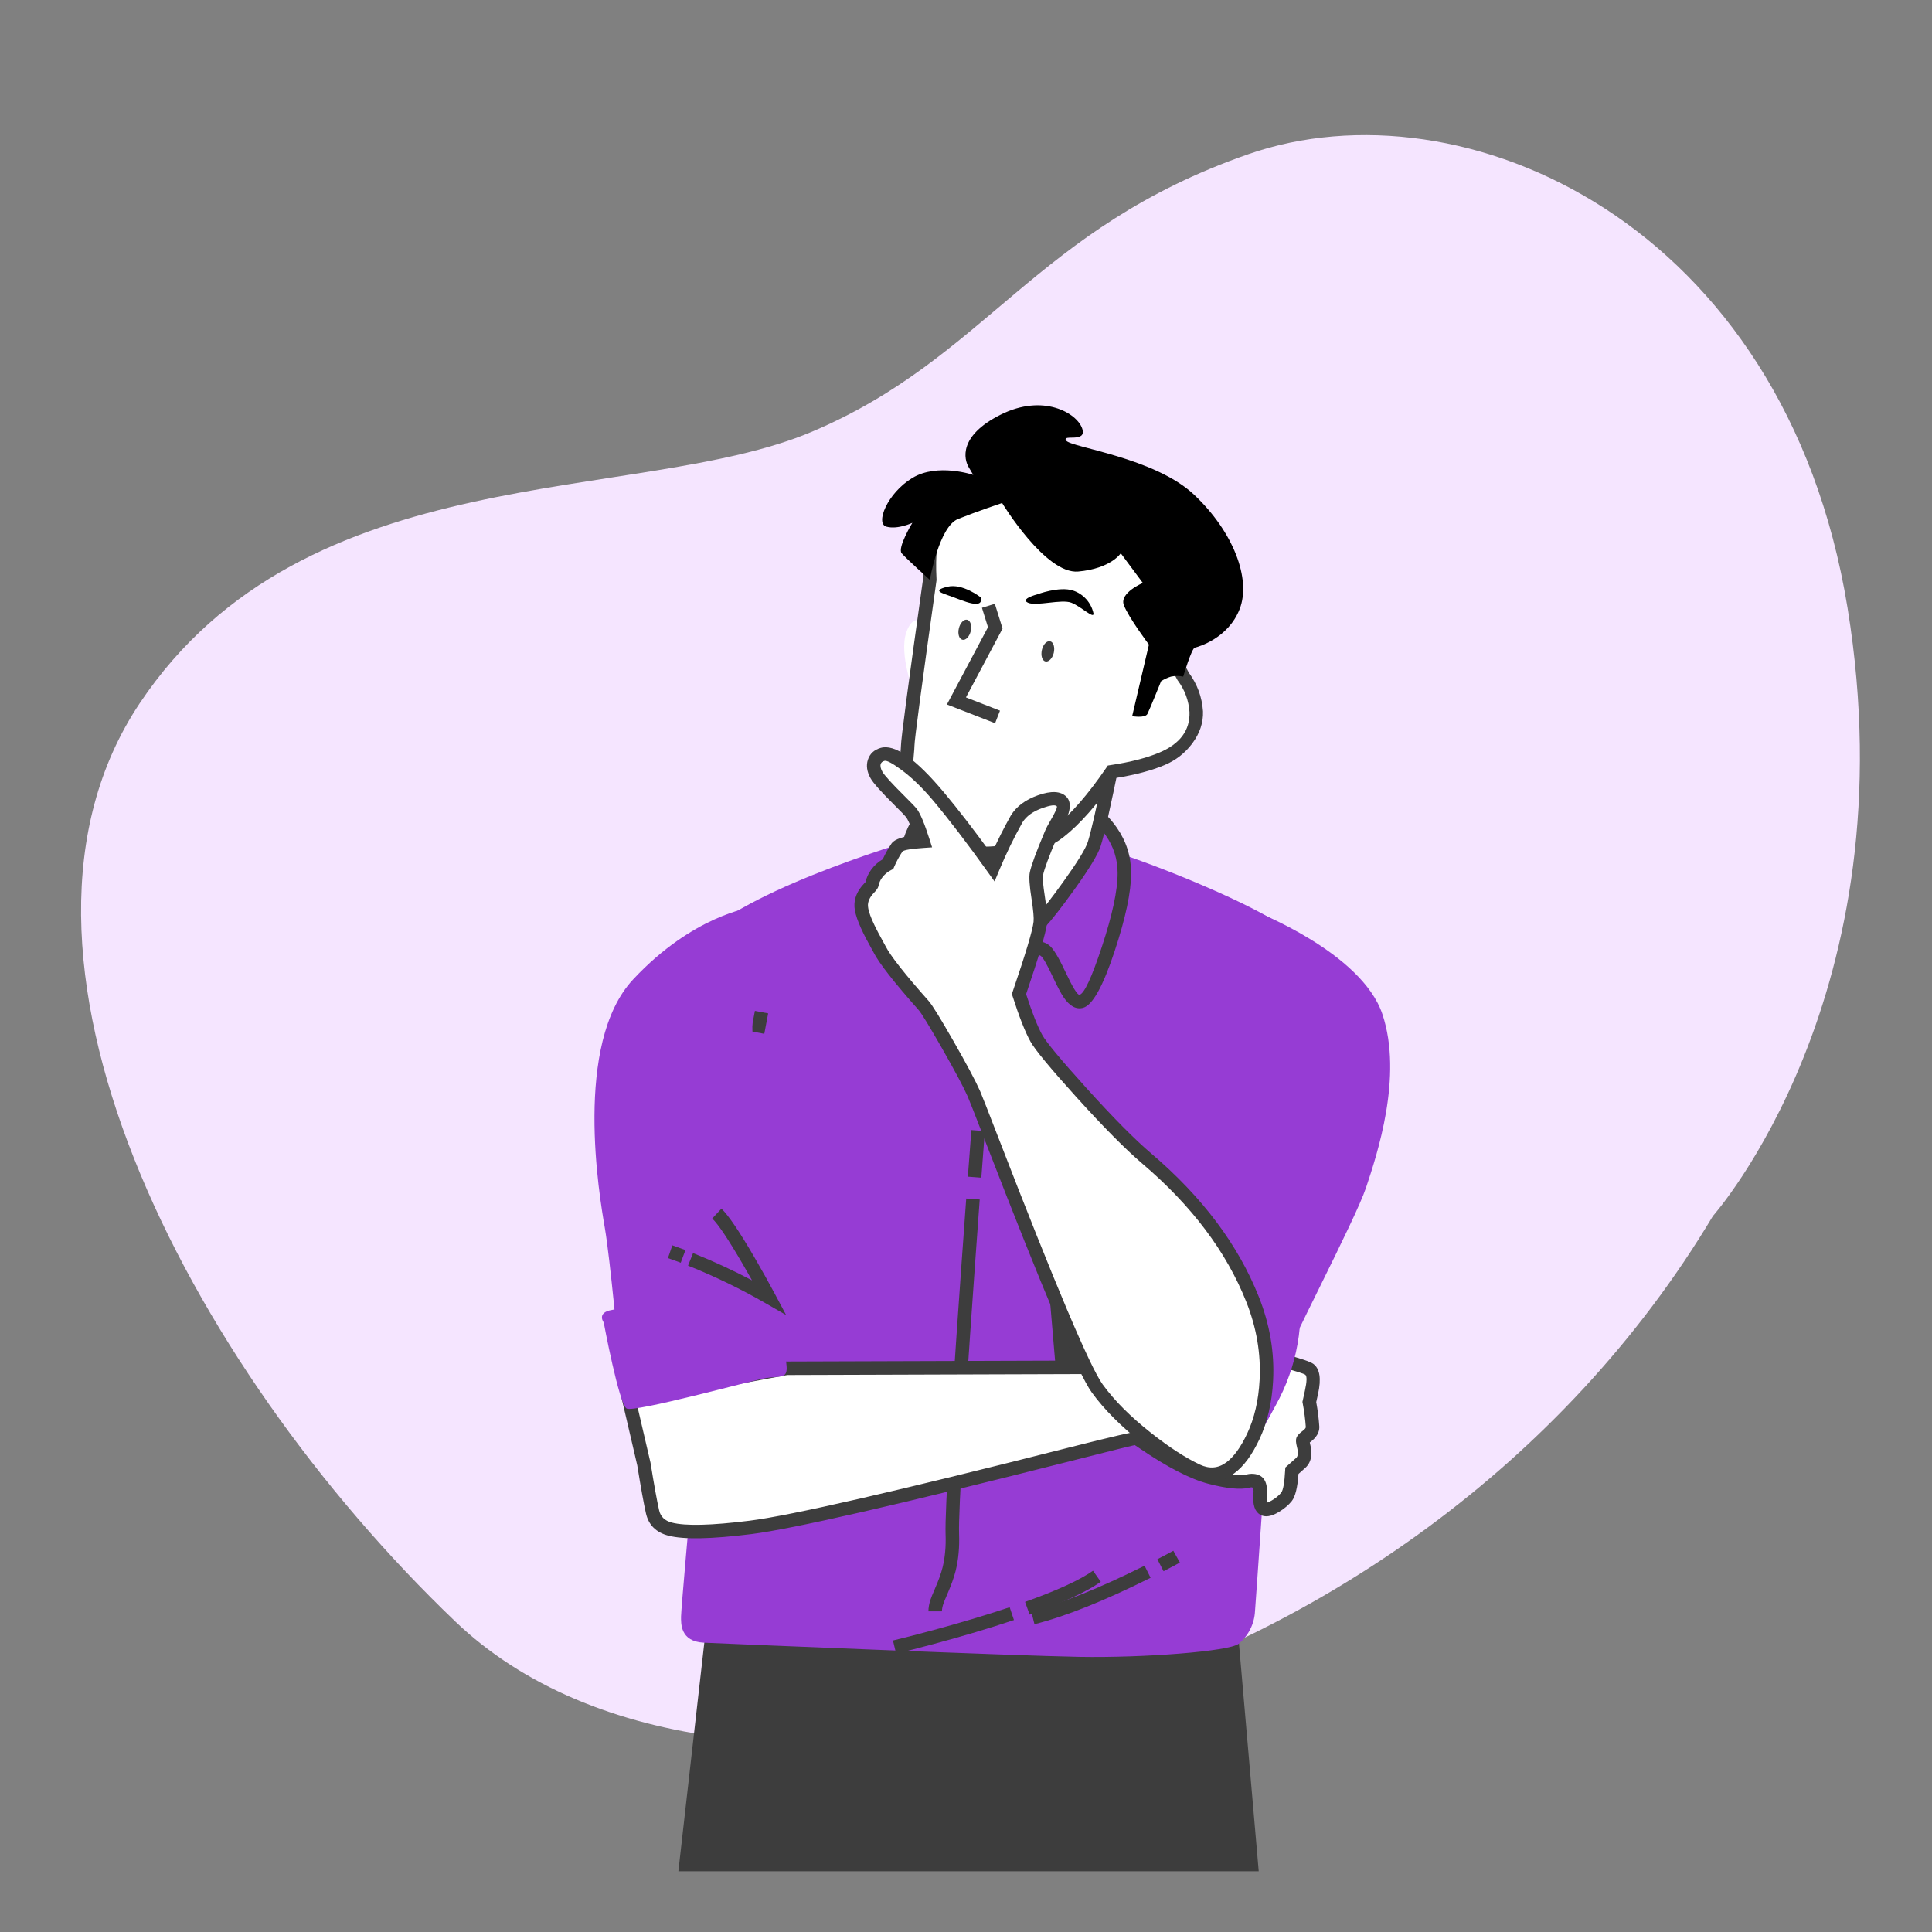 <svg xmlns="http://www.w3.org/2000/svg" xmlns:xlink="http://www.w3.org/1999/xlink" fill="none" version="1.1" width="143" height="143" viewBox="0 0 143 143"><rect x="0" y="0" width="143" height="143" fill="#808080" stroke="none"/><defs><clipPath id="master_svg0_60_0674"><rect x="0" y="0" width="143" height="143" rx="0"/></clipPath></defs><g clip-path="url(#master_svg0_60_0674)"><g><g><path d="M126.785,90.004C126.785,90.004,141.396,73.582,136.752,45.008C132.107,16.433,108.246,5.906,92.422,11.405C76.597,16.905,73.028,26.478,60.104,31.952C47.18,37.426,22.621,33.668,10.34,52.055C-1.941,70.442,13.738,100.909,33.697,120.014C53.657,139.119,104.591,127.158,126.785,90.004Z" fill="#F5E5FF" fill-opacity="1"/></g></g><g><g><path d="M93.166,138.505L91.513,119.449L52.374,119.449L50.211,138.505L93.166,138.505Z" fill="#3D3D3D" fill-opacity="1" style="mix-blend-mode:passthrough"/><path d="" fill="#000000" fill-opacity="0" style="mix-blend-mode:passthrough"/></g><g><path d="M69.193,61.691C69.193,61.691,57.753,64.837,52.748,68.624C47.743,72.411,44.283,76.283,45.089,83.619C45.896,90.955,51.135,111.026,51.135,111.026C51.135,111.026,50.409,119.169,50.409,119.652C50.409,120.135,50.329,121.505,52.102,121.585C53.875,121.665,75.156,122.555,79.913,122.635C84.669,122.715,90.958,122.232,91.681,121.668C92.406,121.067,92.844,120.189,92.891,119.249C92.971,118.282,93.778,106.43,93.778,106.43L93.858,101.111C93.858,101.111,99.1,83.699,99.421,78.056C99.741,72.413,97.647,70.56,95.311,68.787C92.974,67.014,85.698,64.011,81.769,62.821C77.839,61.631,69.193,61.691,69.193,61.691Z" fill="#963CD4" fill-opacity="1" style="mix-blend-mode:passthrough"/><path d="" fill="#000000" fill-opacity="0" style="mix-blend-mode:passthrough"/></g><g><path d="M68.868,118.415Q68.719,118.87,68.719,119.266L69.719,119.266Q69.719,119.03,69.818,118.727Q69.888,118.516,70.101,118.029Q70.549,117.005,70.731,116.278Q71.044,115.027,70.988,113.527Q70.896,111.004,72.515,88.783L71.517,88.711Q69.894,110.986,69.989,113.565Q70.04,114.922,69.761,116.036Q69.6,116.681,69.185,117.628Q68.952,118.159,68.868,118.415Z" fill-rule="evenodd" fill="#3D3D3D" fill-opacity="1" style="mix-blend-mode:passthrough"/></g><g><path d="M71.638,87.093L71.898,83.644L72.895,83.719L72.635,87.169L71.638,87.093Z" fill-rule="evenodd" fill="#3D3D3D" fill-opacity="1" style="mix-blend-mode:passthrough"/></g><g><path d="M77.504,93.766L78.237,102.403L82.335,102.112L77.504,93.766Z" fill="#3D3D3D" fill-opacity="1" style="mix-blend-mode:passthrough"/><path d="" fill="#000000" fill-opacity="0" style="mix-blend-mode:passthrough"/></g><g><path d="" fill="#000000" fill-opacity="0" style="mix-blend-mode:passthrough"/><path d="" fill="#000000" fill-opacity="0" style="mix-blend-mode:passthrough"/></g><g><path d="M58.228,101.274L84.254,101.191C84.254,101.191,92.64,100.387,92.96,100.304C93.28,100.221,96.589,101.111,96.912,101.354C97.236,101.597,97.233,102.32,97.073,103.047L96.912,103.77C97.03,104.384,97.111,105.004,97.153,105.627C97.153,106.199,96.509,106.35,96.426,106.593C96.343,106.836,96.912,107.72,96.266,108.286L95.622,108.858C95.622,108.858,95.54,110.391,95.219,110.795C94.899,111.198,93.929,111.921,93.526,111.681C93.123,111.441,93.283,110.795,93.283,110.391C93.283,109.988,93.123,109.585,92.64,109.585C92.156,109.585,92.068,109.988,89.576,109.342C87.085,108.695,84.337,106.522,84.094,106.439C83.851,106.356,62.006,112.245,55.557,113.051C49.107,113.858,48.544,112.971,48.301,111.907C48.058,110.843,47.657,108.361,47.657,108.361L46.513,103.444L58.228,101.274Z" fill="#FFFFFF" fill-opacity="1" style="mix-blend-mode:passthrough"/><path d="M58.181,100.774L46.422,102.953L45.908,103.048L47.167,108.457Q47.568,110.942,47.813,112.019Q48.108,113.309,49.476,113.664Q51.168,114.104,55.619,113.547Q60.199,112.974,79.326,108.122Q81.966,107.452,82.819,107.241Q83.483,107.076,83.815,107.001Q83.921,106.976,83.995,106.961Q84.078,107.015,84.304,107.169Q87.421,109.299,89.451,109.826Q91.48,110.352,92.446,110.119Q92.586,110.085,92.64,110.085Q92.783,110.085,92.783,110.391Q92.783,110.458,92.77,110.635Q92.686,111.763,93.27,112.111Q93.802,112.428,94.663,111.907Q95.262,111.544,95.611,111.106Q96.004,110.611,96.109,109.095L96.595,108.662Q97.28,108.063,96.961,106.834Q96.952,106.797,96.944,106.767Q96.958,106.757,96.975,106.744Q97.653,106.245,97.653,105.627L97.653,105.61L97.651,105.593Q97.59,104.679,97.423,103.778L97.561,103.155Q97.927,101.492,97.213,100.954Q96.89,100.711,95.064,100.224Q93.199,99.726,92.834,99.82Q92.553,99.893,84.229,100.691L58.181,100.774ZM47.119,103.841L48.148,108.264L48.151,108.281Q48.549,110.748,48.788,111.796Q48.948,112.494,49.727,112.697Q51.234,113.088,55.495,112.555Q60.014,111.99,79.08,107.153Q84.043,105.893,84.255,105.966Q84.373,106.006,84.868,106.344Q87.841,108.375,89.702,108.858Q91.488,109.321,92.211,109.147Q92.467,109.085,92.64,109.085Q93.783,109.085,93.783,110.391Q93.783,110.495,93.767,110.709Q93.729,111.22,93.782,111.252L93.788,111.217Q93.935,111.179,94.145,111.051Q94.591,110.782,94.828,110.484Q95.049,110.205,95.123,108.831L95.134,108.623L95.937,107.91Q96.157,107.717,95.993,107.085Q95.88,106.647,95.953,106.432Q96.033,106.196,96.382,105.939Q96.641,105.748,96.652,105.636Q96.59,104.744,96.421,103.865L96.402,103.763L96.584,102.939Q96.812,101.904,96.612,101.753Q96.444,101.627,94.806,101.19Q93.195,100.76,93.085,100.788Q92.727,100.881,84.302,101.688L84.279,101.691L58.275,101.774L47.119,103.841Z" fill-rule="evenodd" fill="#3D3D3D" fill-opacity="1" style="mix-blend-mode:passthrough"/></g><g><path d="M75.151,71.141C75.151,71.141,76.498,69.711,77.347,70.36C78.197,71.009,78.974,74.395,80.036,74.112C81.097,73.829,83.222,67.248,83.222,64.628C83.222,62.009,81.38,60.453,80.956,60.31C80.533,60.167,69.702,60.024,68.427,60.524C67.151,61.025,66.659,65.478,66.165,68.166C65.67,70.855,66.799,71.492,67.509,71.141C68.218,70.789,70.975,69.653,71.613,69.653C72.251,69.653,75.151,71.141,75.151,71.141Z" fill="#963CD4" fill-opacity="1" style="mix-blend-mode:passthrough"/><path d="M69.766,70.732Q71.28,70.153,71.613,70.153Q72.129,70.153,74.922,71.586L74.923,71.586L75.257,71.757L75.515,71.484Q75.807,71.173,76.195,70.931Q76.787,70.561,77.043,70.757Q77.289,70.945,77.911,72.273Q78.441,73.407,78.741,73.84Q79.403,74.798,80.164,74.595Q81.207,74.317,82.501,70.404Q83.722,66.712,83.722,64.628Q83.722,62.776,82.658,61.254Q81.836,60.079,81.116,59.836Q80.591,59.659,75.01,59.676Q69.175,59.694,68.244,60.059Q67.31,60.425,66.705,62.649Q66.383,63.834,65.927,66.587Q65.756,67.623,65.673,68.076Q65.301,70.096,65.973,71.076Q66.68,72.11,67.731,71.589Q68.421,71.246,69.766,70.732ZM75.06,70.533Q72.33,69.153,71.613,69.153Q71.096,69.153,69.409,69.798Q68.019,70.329,67.287,70.693Q67.014,70.828,66.798,70.511Q66.359,69.871,66.656,68.257Q66.741,67.795,66.914,66.75Q67.815,61.301,68.609,60.99Q69.366,60.693,75.013,60.676Q80.428,60.659,80.796,60.784Q81.205,60.922,81.838,61.827Q82.722,63.091,82.722,64.628Q82.722,66.551,81.552,70.09Q80.427,73.49,79.907,73.629Q79.678,73.69,78.816,71.849Q78.091,70.299,77.651,69.963Q76.845,69.347,75.666,70.083Q75.337,70.288,75.06,70.533Z" fill-rule="evenodd" fill="#3D3D3D" fill-opacity="1" style="mix-blend-mode:passthrough"/></g><g><path d="M82.401,56.22C82.401,56.22,81.385,61.237,80.991,62.475C80.596,63.713,77.722,67.491,76.987,68.281C76.252,69.07,74.112,72.957,73.555,73.071C72.997,73.186,71.418,67.886,71.418,67.886C71.418,67.886,69.388,64.391,68.993,63.49C68.598,62.589,67.986,59.941,67.986,59.941C67.986,59.941,71.31,62.801,74.85,62.195C78.391,61.588,80.201,58.025,80.201,58.025L82.401,56.22Z" fill="#FFFFFF" fill-opacity="1" style="mix-blend-mode:passthrough"/><path d="M83.169,54.943L79.884,57.638L79.803,57.705L79.756,57.798Q79.335,58.627,78.487,59.543Q76.812,61.351,74.766,61.702Q72.715,62.053,70.315,60.848Q69.097,60.237,68.312,59.562L67.155,58.566L67.499,60.054L67.499,60.054Q68.122,62.749,68.535,63.691Q68.938,64.611,70.956,68.086Q72.654,73.766,73.655,73.561Q74.192,73.451,76.006,70.603Q77.083,68.911,77.353,68.621Q78.103,67.815,79.523,65.838Q81.18,63.529,81.467,62.627Q81.87,61.362,82.891,56.319L83.169,54.943ZM80.598,58.346Q80.116,59.255,79.22,60.222Q77.315,62.28,74.935,62.687Q72.56,63.094,69.866,61.742Q69.286,61.451,68.791,61.142Q69.18,62.671,69.451,63.29Q69.834,64.164,71.851,67.635L71.881,67.686L71.898,67.743Q72.289,69.056,72.749,70.355Q73.147,71.478,73.438,72.096Q73.528,72.288,73.603,72.42Q73.966,71.944,75.162,70.066Q76.289,68.296,76.621,67.94Q77.328,67.181,78.71,65.255Q80.275,63.074,80.514,62.323Q80.844,61.288,81.628,57.501L80.598,58.346Z" fill-rule="evenodd" fill="#3D3D3D" fill-opacity="1" style="mix-blend-mode:passthrough"/></g><g><path d="M68.641,46.227C68.641,46.227,67.649,45.163,67.083,46.799C66.516,48.435,67.655,51.327,67.655,51.327L68.641,46.227Z" fill="#FFFFFF" fill-opacity="1" style="mix-blend-mode:passthrough"/><path d="" fill="#000000" fill-opacity="0" style="mix-blend-mode:passthrough"/></g><g><path d="M68.818,42.91C68.818,42.91,67.185,54.518,67.185,55.208C67.185,55.897,66.734,58.136,67.411,59.603C68.089,61.071,70.114,62.87,71.75,63.096C73.386,63.321,76.595,62.984,78.399,61.574C80.204,60.164,82.286,57.124,82.286,57.124C82.286,57.124,84.543,56.783,86.004,56.166C87.466,55.548,88.595,54.135,88.541,52.671C88.476,51.733,88.144,50.834,87.583,50.08L86.725,48.501L88.979,44.274C88.979,44.274,87.683,41.851,83.513,39.541C79.343,37.23,75.622,36.498,73.878,36.498C72.133,36.498,69.931,37.23,69.302,38.64C68.673,40.05,68.818,42.91,68.818,42.91Z" fill="#FFFFFF" fill-opacity="1" style="mix-blend-mode:passthrough"/><path d="M70.976,36.58Q69.37,37.261,68.845,38.436Q68.173,39.943,68.317,42.887Q66.685,54.485,66.685,55.208Q66.685,55.337,66.638,55.823Q66.373,58.549,66.957,59.813Q67.535,61.063,68.902,62.199Q70.355,63.408,71.682,63.591Q73.194,63.8,75.104,63.44Q77.371,63.012,78.707,61.968Q80.519,60.553,82.576,57.585Q84.75,57.239,86.199,56.626Q87.447,56.099,88.242,55.035Q89.087,53.903,89.041,52.652L89.04,52.644L89.04,52.636Q88.931,51.072,88.006,49.811L87.293,48.499L89.545,44.273L89.419,44.038Q89.064,43.373,88.173,42.43Q86.429,40.585,83.755,39.103Q78.151,35.998,73.878,35.998Q72.349,35.998,70.976,36.58ZM69.318,42.884Q69.178,40.144,69.758,38.843Q70.122,38.028,71.367,37.5Q72.552,36.998,73.878,36.998Q77.893,36.998,83.271,39.978Q85.809,41.385,87.446,43.117Q88.09,43.799,88.405,44.286L86.157,48.503L87.16,50.35L87.182,50.378Q87.95,51.412,88.042,52.697Q88.113,54.732,85.81,55.705Q84.406,56.298,82.212,56.629L81.997,56.662L81.874,56.841Q79.835,59.818,78.092,61.18Q76.947,62.074,74.919,62.457Q73.169,62.787,71.818,62.6Q70.774,62.456,69.541,61.43Q68.348,60.438,67.865,59.394Q67.395,58.376,67.633,55.92Q67.685,55.385,67.685,55.208Q67.685,54.553,69.314,42.979L69.32,42.932L69.318,42.884L69.318,42.884Z" fill-rule="evenodd" fill="#3D3D3D" fill-opacity="1" style="mix-blend-mode:passthrough"/></g><g><path d="M74.172,37.23C74.172,37.23,77.384,42.526,79.809,42.303C82.235,42.08,82.955,40.951,82.955,40.951L84.588,43.147C84.588,43.147,82.844,43.879,83.181,44.783C83.519,45.687,85.04,47.712,85.04,47.712L83.799,53.008C83.799,53.008,84.757,53.177,84.929,52.84C85.1,52.502,85.941,50.417,85.941,50.417C86.169,50.271,86.415,50.158,86.673,50.08C86.971,50.016,87.279,50.016,87.577,50.08C87.577,50.08,88.195,47.995,88.435,47.938C88.675,47.88,90.915,47.26,91.761,45.063C92.608,42.867,91.309,39.372,88.378,36.612C85.446,33.852,79.249,33.117,78.911,32.608C78.574,32.099,80.49,32.831,80.095,31.704C79.701,30.577,77.221,29.113,74.067,30.692C70.912,32.27,71.361,34.015,71.698,34.578L72.036,35.15C72.036,35.15,69.388,34.25,67.529,35.376C65.67,36.503,64.769,38.757,65.612,38.983C66.456,39.209,67.529,38.697,67.529,38.697C67.529,38.697,66.402,40.556,66.739,40.951C67.077,41.345,68.824,42.921,68.824,42.921C68.824,42.921,69.502,38.977,70.909,38.414C72.316,37.85,74.172,37.23,74.172,37.23Z" fill="#000000" fill-opacity="1" style="mix-blend-mode:passthrough"/><path d="" fill="#000000" fill-opacity="0" style="mix-blend-mode:passthrough"/></g><g><path d="M70.087,52.143L73.654,53.531L74.016,52.6L71.497,51.619L74.206,46.524L73.635,44.689L72.68,44.986L73.127,46.423L70.087,52.143Z" fill-rule="evenodd" fill="#3D3D3D" fill-opacity="1" style="mix-blend-mode:passthrough"/></g><g><path d="M72.594,44.217C72.594,44.217,71.244,43.147,70.114,43.43C68.984,43.713,69.665,43.879,70.454,44.162C71.244,44.445,72.82,45.175,72.594,44.217Z" fill="#000000" fill-opacity="1" style="mix-blend-mode:passthrough"/><path d="" fill="#000000" fill-opacity="0" style="mix-blend-mode:passthrough"/></g><g><path d="M76.766,43.994C76.766,43.994,75.468,44.331,76.089,44.611C76.709,44.892,78.568,44.325,79.3,44.611C80.033,44.897,80.991,45.853,80.936,45.401C80.767,44.61,80.193,43.967,79.426,43.71C78.4,43.373,76.766,43.994,76.766,43.994Z" fill="#000000" fill-opacity="1" style="mix-blend-mode:passthrough"/><path d="" fill="#000000" fill-opacity="0" style="mix-blend-mode:passthrough"/></g><g><path d="M71.85,46.719C71.75,47.128,71.475,47.411,71.232,47.351C70.989,47.291,70.875,46.917,70.972,46.508C71.069,46.099,71.35,45.815,71.59,45.873C71.83,45.93,71.947,46.31,71.85,46.719Z" fill="#3D3D3D" fill-opacity="1" style="mix-blend-mode:passthrough"/></g><g><path d="M77.996,48.326C77.896,48.733,77.619,49.016,77.378,48.959C77.138,48.901,77.021,48.521,77.118,48.101C77.215,47.68,77.493,47.408,77.736,47.468C77.979,47.529,78.091,47.918,77.996,48.326Z" fill="#3D3D3D" fill-opacity="1" style="mix-blend-mode:passthrough"/></g><g transform="matrix(0.835,0.55,-0.55,0.835,40.983,-29.051)"><line x1="68.966" y1="53.36" x2="71.733" y2="53.36" fill-opacity="0" stroke-opacity="0" stroke="#000000" fill="none" stroke-width="1" style="mix-blend-mode:passthrough"/></g><g><path d="M92.811,67.414C92.811,67.414,100.79,70.48,102.323,75.073C103.856,79.666,101.92,85.472,101.114,87.892C100.307,90.311,95.311,99.741,94.504,101.997C93.698,104.254,92.488,106.997,92.488,106.997C92.488,106.997,91.361,100.224,88.292,96.034C85.223,91.844,84.503,88.052,84.503,88.052C84.503,88.052,90.065,78.216,91.515,75.153" fill="#963CD4" fill-opacity="1" style="mix-blend-mode:passthrough"/><path d="" fill="#000000" fill-opacity="0" style="mix-blend-mode:passthrough"/></g><g><path d="M85.355,86.347C85.355,86.347,86.988,85.532,87.532,85.804C88.075,86.076,95.062,89.808,95.969,94.061C96.623,97.26,96.176,100.586,94.699,103.499C93.881,105.043,92.339,108.035,91.161,108.398C89.983,108.761,88.982,99.054,86.533,93.975C84.085,88.896,85.355,86.347,85.355,86.347Z" fill="#963CD4" fill-opacity="1" style="mix-blend-mode:passthrough"/><path d="" fill="#000000" fill-opacity="0" style="mix-blend-mode:passthrough"/></g><g><path d="M73.497,64.222C73.497,64.222,71.244,61.076,69.493,58.983C67.743,56.889,65.941,55.657,65.324,55.837C64.706,56.017,64.466,56.626,64.872,57.358C65.278,58.091,67.125,59.726,67.463,60.178C67.8,60.63,68.321,62.263,68.321,62.263C68.321,62.263,66.688,62.375,66.405,62.712C66.141,63.104,65.915,63.52,65.73,63.954C65.389,64.126,65.095,64.377,64.872,64.686C64.703,64.921,64.588,65.191,64.534,65.475C64.477,65.701,63.676,66.096,63.745,67.108C63.814,68.121,64.76,69.588,65.098,70.254C65.435,70.92,67.915,73.915,68.367,74.424C68.819,74.933,71.41,79.438,72.085,80.959C72.76,82.481,79.298,100.121,81.214,102.769C83.13,105.418,86.679,107.952,88.595,108.856C90.512,109.759,91.864,108.235,92.765,106.319C93.666,104.403,94.456,100.57,92.711,96.174C90.966,91.778,87.526,88.003,84.877,85.75C82.229,83.496,77.27,77.862,76.706,76.846C76.143,75.831,75.422,73.577,75.422,73.577C75.422,73.577,76.887,69.287,76.998,68.281C77.11,67.274,76.549,65.464,76.712,64.674C76.875,63.885,77.556,62.306,77.839,61.631C78.122,60.956,79.077,59.827,78.571,59.32C78.065,58.814,75.98,59.432,75.248,60.616C74.595,61.783,74.01,62.987,73.497,64.222Z" fill="#FFFFFF" fill-opacity="1" style="mix-blend-mode:passthrough"/><path d="M74.817,60.362L74.811,60.372Q74.034,61.761,73.387,63.214Q71.436,60.526,69.877,58.662Q66.735,54.904,65.184,55.357Q64.455,55.569,64.238,56.236Q64.031,56.874,64.434,57.601Q64.723,58.122,66.254,59.64Q66.958,60.338,67.062,60.478Q67.29,60.783,67.649,61.824Q66.363,61.984,66.022,62.391L66.005,62.411L65.99,62.433Q65.617,62.989,65.341,63.596Q64.823,63.9,64.467,64.393Q64.174,64.803,64.063,65.288Q64.036,65.317,63.987,65.367Q63.182,66.192,63.246,67.142Q63.308,68.057,64.386,69.992Q64.586,70.351,64.652,70.48Q65.255,71.672,67.993,74.756Q68.309,75.112,69.708,77.56Q71.146,80.077,71.628,81.162Q71.783,81.513,72.954,84.543Q79.31,100.992,80.809,103.063Q82.175,104.951,84.595,106.859Q86.684,108.507,88.382,109.308Q89.979,110.061,91.357,109.047Q92.393,108.286,93.218,106.531Q94.101,104.654,94.23,102.203Q94.395,99.061,93.176,95.99Q90.877,90.199,85.201,85.369Q83.38,83.819,80.381,80.498Q77.59,77.408,77.144,76.604Q76.624,75.667,75.949,73.582Q77.38,69.378,77.495,68.336Q77.557,67.774,77.335,66.351Q77.137,65.087,77.202,64.775Q77.341,64.099,78.222,62.01Q78.276,61.881,78.3,61.825Q78.364,61.672,78.606,61.257Q79.566,59.608,78.925,58.967Q78.3,58.342,76.827,58.863Q75.441,59.354,74.823,60.353L74.817,60.362ZM75.679,60.87Q74.716,62.592,73.959,64.414L73.615,65.244L73.091,64.514Q70.848,61.383,69.11,59.304Q67.884,57.837,66.688,56.96Q65.712,56.244,65.464,56.317Q65.242,56.381,65.189,56.545Q65.117,56.769,65.309,57.116Q65.529,57.512,66.958,58.93Q67.715,59.681,67.864,59.879Q68.251,60.398,68.797,62.111L68.991,62.719L68.355,62.762Q66.983,62.856,66.799,63.022Q66.443,63.558,66.189,64.15L66.118,64.317L65.956,64.4Q65.546,64.607,65.277,64.979Q65.087,65.245,65.025,65.568L65.023,65.583L65.019,65.598Q64.97,65.792,64.702,66.066Q64.21,66.571,64.244,67.074Q64.291,67.765,65.26,69.505Q65.469,69.881,65.544,70.028Q66.089,71.105,68.741,74.092Q69.126,74.526,70.576,77.064Q72.04,79.625,72.542,80.756Q72.707,81.129,73.887,84.183Q80.197,100.511,81.619,102.476Q82.904,104.252,85.214,106.074Q87.214,107.651,88.809,108.403Q89.867,108.902,90.765,108.242Q91.596,107.631,92.313,106.106Q93.112,104.406,93.231,102.15Q93.385,99.227,92.246,96.359Q90.04,90.799,84.553,86.13Q82.682,84.538,79.639,81.169Q76.771,77.994,76.269,77.089Q75.682,76.03,74.946,73.73L74.896,73.572L74.949,73.416Q76.396,69.178,76.501,68.226Q76.549,67.797,76.347,66.505Q76.121,65.063,76.222,64.573Q76.382,63.801,77.301,61.621Q77.355,61.493,77.378,61.438Q77.467,61.225,77.742,60.753Q78.314,59.771,78.218,59.674Q78.039,59.495,77.161,59.806Q76.113,60.177,75.679,60.87Z" fill-rule="evenodd" fill="#3D3D3D" fill-opacity="1" style="mix-blend-mode:passthrough"/></g><g><path d="" fill="#000000" fill-opacity="0" style="mix-blend-mode:passthrough"/></g><g><path d="M56.08,76.426C56.249,75.531,56.366,74.913,56.366,74.913" fill="#963CD4" fill-opacity="1" style="mix-blend-mode:passthrough"/><path d="M56.857,75.006L56.571,76.519L55.589,76.333L55.875,74.82L56.857,75.006Z" fill-rule="evenodd" fill="#3D3D3D" fill-opacity="1" style="mix-blend-mode:passthrough"/></g><g><path d="M55.568,67.174C55.568,67.174,51.295,67.746,46.862,72.493C42.429,77.241,44.363,88.535,44.766,90.875C45.169,93.214,45.816,100.396,45.816,100.396L57.181,96.606C57.181,96.606,55.328,83.951,55.165,82.821C55.085,82.249,55.394,80.247,55.72,78.388" fill="#963CD4" fill-opacity="1" style="mix-blend-mode:passthrough"/><path d="" fill="#000000" fill-opacity="0" style="mix-blend-mode:passthrough"/></g><g><path d="M44.686,97.887C44.686,97.887,45.815,103.933,46.379,104.254C46.942,104.574,55.728,102.16,56.698,101.997C57.667,101.834,58.228,102.077,58.228,101.274C58.228,100.47,57.421,96.678,56.938,96.034C56.455,95.391,45.976,96.758,45.089,97.001C44.202,97.244,44.686,97.887,44.686,97.887Z" fill="#963CD4" fill-opacity="1" style="mix-blend-mode:passthrough"/><path d="" fill="#000000" fill-opacity="0" style="mix-blend-mode:passthrough"/></g><g><path d="M55.848,93.076Q54.159,90.174,53.399,89.461L52.715,90.19Q53.368,90.803,54.983,93.579Q55.336,94.185,55.663,94.767Q53.535,93.646,51.298,92.75L50.926,93.678Q53.901,94.869,56.677,96.467L58.186,97.336L57.368,95.799Q56.679,94.504,55.848,93.076Z" fill-rule="evenodd" fill="#3D3D3D" fill-opacity="1" style="mix-blend-mode:passthrough"/></g><g><path d="M49.439,93.121Q49.834,93.257,50.386,93.462L50.735,92.525Q50.172,92.316,49.765,92.175L49.439,93.121Z" fill-rule="evenodd" fill="#3D3D3D" fill-opacity="1" style="mix-blend-mode:passthrough"/></g><g><path d="M69.095,121.686Q72.393,120.8,75.049,119.909L74.731,118.961Q72.104,119.842,68.835,120.721Q67.201,121.16,66.095,121.422L66.326,122.395Q67.446,122.13,69.095,121.686Z" fill-rule="evenodd" fill="#3D3D3D" fill-opacity="1" style="mix-blend-mode:passthrough"/></g><g><path d="M76.208,119.508Q79.893,118.194,81.476,117.078L80.9,116.26Q79.428,117.298,75.872,118.566L76.208,119.508Z" fill-rule="evenodd" fill="#3D3D3D" fill-opacity="1" style="mix-blend-mode:passthrough"/></g><g><path d="M84.717,115.887Q79.646,118.416,76.325,119.247L76.567,120.217Q79.995,119.359,85.163,116.782L84.717,115.887Z" fill-rule="evenodd" fill="#3D3D3D" fill-opacity="1" style="mix-blend-mode:passthrough"/></g><g><path d="M86.846,114.782Q86.402,115.027,85.664,115.406L86.121,116.296Q86.873,115.91,87.33,115.656L87.33,115.656L86.846,114.782Z" fill-rule="evenodd" fill="#3D3D3D" fill-opacity="1" style="mix-blend-mode:passthrough"/></g></g></g></svg>